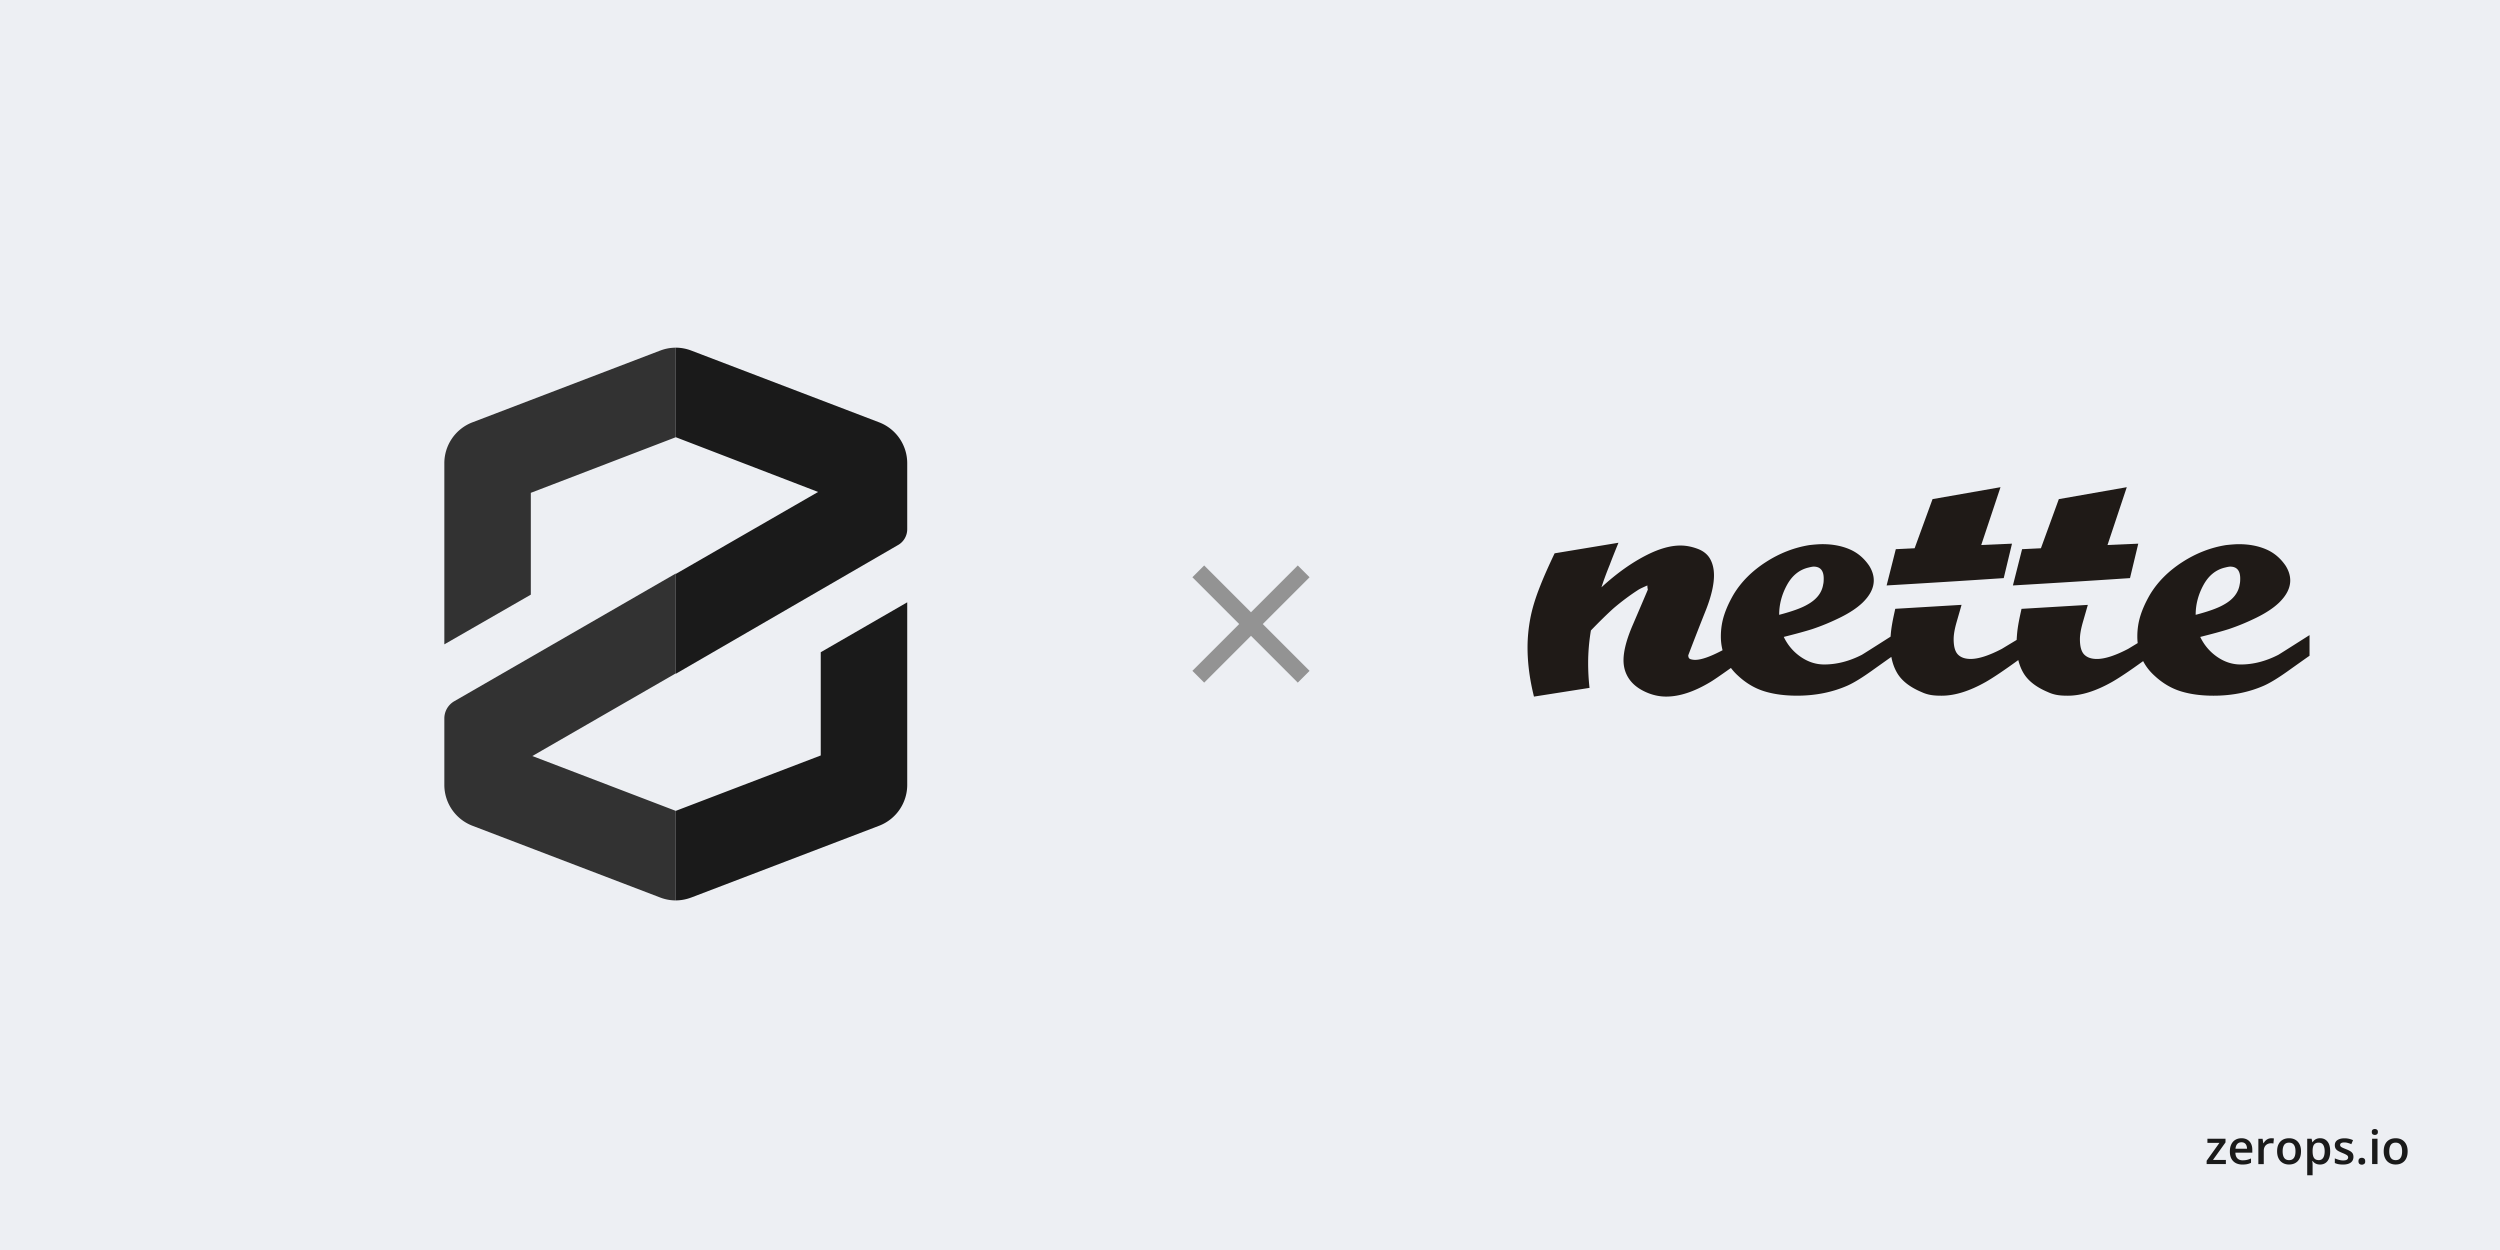 <svg xmlns="http://www.w3.org/2000/svg" id="Layer_1" data-name="Layer 1" viewBox="0 0 1280 640"><defs><style>.cls-2{stroke-width:0;fill:#1a1a1a}</style></defs><path d="M0 0h1280v640H0z" style="stroke-width:0;fill:#edeff3"/><path d="M1139.65 596h-9.85v-1.7l6.55-9.15h-6.15v-2.12h9.26v1.88l-6.42 8.98h6.61v2.12Zm7.97-13.22c1.16 0 2.15.24 2.98.72s1.46 1.15 1.91 2.03c.44.88.67 1.92.67 3.14v1.48h-8.66c.03 1.26.36 2.23 1 2.91.65.68 1.56 1.02 2.72 1.02.83 0 1.57-.08 2.23-.23.66-.16 1.35-.4 2.05-.72v2.24c-.65.3-1.31.53-1.98.67s-1.48.21-2.42.21c-1.27 0-2.39-.25-3.36-.74-.96-.5-1.71-1.24-2.26-2.23-.54-.98-.81-2.21-.81-3.67s.25-2.69.74-3.7c.49-1.02 1.18-1.79 2.07-2.32s1.93-.8 3.12-.8Zm0 2.07c-.87 0-1.57.28-2.11.84-.53.56-.84 1.39-.94 2.47h5.91c-.01-.65-.12-1.22-.33-1.72-.2-.5-.51-.89-.94-1.17q-.615-.42-1.59-.42m15.24-2.07c.21 0 .45.01.71.03s.48.05.67.09l-.26 2.58c-.2-.05-.4-.09-.61-.1q-.315-.03-.63-.03c-.49 0-.96.08-1.41.25-.44.16-.84.4-1.18.73-.35.32-.61.72-.81 1.21-.2.48-.29 1.05-.29 1.69v6.79h-2.77v-12.97h2.16l.37 2.28h.13c.26-.46.58-.88.96-1.27.39-.38.82-.69 1.31-.91.52-.24 1.08-.36 1.65-.35Zm15.26 6.7c0 1.08-.14 2.04-.42 2.87-.28.84-.69 1.54-1.23 2.12-.54.57-1.21 1.02-1.94 1.31-.76.3-1.62.45-2.57.45-.89 0-1.71-.15-2.45-.45-.73-.3-1.39-.74-1.93-1.31-.54-.58-.96-1.29-1.26-2.12-.29-.84-.44-1.79-.44-2.87 0-1.43.24-2.64.74-3.63.5-1 1.21-1.76 2.13-2.29.92-.52 2.02-.78 3.29-.78 1.2 0 2.25.26 3.17.78.91.52 1.63 1.29 2.14 2.29.52 1 .77 2.21.77 3.63m-9.41 0c0 .95.12 1.75.34 2.43.24.67.6 1.19 1.08 1.55.49.35 1.11.53 1.88.53s1.39-.17 1.87-.53c.49-.36.84-.88 1.07-1.55s.34-1.48.34-2.43-.11-1.75-.34-2.4c-.23-.66-.58-1.17-1.07-1.51-.48-.35-1.11-.53-1.88-.53-1.14 0-1.98.38-2.5 1.15s-.79 1.86-.79 3.29m19.24-6.7c1.53 0 2.77.56 3.7 1.69.94 1.12 1.4 2.8 1.4 5.02 0 1.47-.21 2.71-.65 3.72-.43 1-1.04 1.76-1.82 2.27-.77.51-1.67.76-2.7.76-.66 0-1.23-.09-1.72-.26-.45-.15-.87-.38-1.24-.67-.33-.27-.62-.57-.87-.91h-.16c.04.31.07.66.11 1.04.04.37.05.72.05 1.03v5.28h-2.76v-18.73h2.25l.39 1.79h.12c.25-.37.54-.71.88-1.02.36-.31.78-.56 1.27-.74.5-.19 1.08-.28 1.75-.28Zm-.74 2.25c-.76 0-1.37.15-1.83.46-.45.3-.79.75-1 1.35-.2.6-.31 1.35-.33 2.26v.39c0 .96.1 1.78.3 2.45.2.66.53 1.17.99 1.52.47.34 1.11.52 1.9.52.67 0 1.23-.18 1.67-.55s.77-.89.99-1.57q.33-1.02.33-2.4c0-1.4-.25-2.48-.75-3.26-.49-.77-1.25-1.16-2.27-1.16Zm17.75 7.27c0 .85-.21 1.57-.62 2.16s-1.02 1.03-1.82 1.34c-.79.3-1.75.45-2.9.45-.91 0-1.69-.07-2.35-.2-.63-.12-1.25-.32-1.84-.59v-2.38c.62.29 1.31.54 2.08.75s1.5.32 2.19.32c.91 0 1.56-.14 1.96-.42.39-.29.59-.67.59-1.15q0-.42-.24-.75c-.16-.23-.46-.46-.89-.69-.43-.24-1.07-.53-1.9-.87-.82-.33-1.51-.66-2.08-.98-.56-.33-.98-.72-1.27-1.18-.29-.47-.44-1.07-.44-1.79 0-1.15.46-2.02 1.36-2.61.92-.6 2.12-.9 3.62-.9.8 0 1.55.08 2.25.25.72.16 1.41.39 2.09.69l-.87 2.07q-.87-.39-1.77-.63c-.58-.17-1.18-.26-1.79-.26-.71 0-1.25.11-1.63.33-.37.22-.55.53-.55.94 0 .3.09.56.27.77s.49.42.93.63 1.06.47 1.85.78c.77.3 1.44.61 2 .94.57.32 1.01.72 1.31 1.18.31.47.46 1.08.46 1.82Zm2.58 2.25c0-.64.16-1.09.49-1.35.34-.27.74-.4 1.22-.4s.88.13 1.22.4q.51.39.51 1.35c0 .96-.17 1.08-.51 1.36-.34.27-.74.41-1.22.41s-.88-.14-1.22-.41c-.33-.28-.49-.73-.49-1.36m9.74-11.52V596h-2.76v-12.97zm-1.36-4.97c.42 0 .78.11 1.09.34s.47.62.47 1.17-.16.94-.47 1.17-.67.34-1.09.34-.81-.11-1.12-.34c-.29-.23-.44-.62-.44-1.17s.15-.95.44-1.17c.31-.23.68-.34 1.12-.34m16.79 11.42c0 1.08-.14 2.04-.42 2.87-.28.84-.69 1.54-1.23 2.12a5.5 5.5 0 0 1-1.95 1.31c-.75.3-1.61.45-2.56.45-.89 0-1.71-.15-2.45-.45a5.7 5.7 0 0 1-1.94-1.31c-.54-.58-.95-1.29-1.25-2.12-.3-.84-.45-1.79-.45-2.87 0-1.43.25-2.64.74-3.63.5-1 1.21-1.76 2.14-2.29.92-.52 2.02-.78 3.29-.78 1.19 0 2.25.26 3.16.78.92.52 1.63 1.29 2.15 2.29.51 1 .77 2.21.77 3.63m-9.41 0c0 .95.11 1.75.34 2.43.24.67.59 1.19 1.08 1.55.48.35 1.11.53 1.87.53s1.39-.17 1.88-.53c.48-.36.84-.88 1.07-1.55.22-.67.34-1.48.34-2.43s-.12-1.75-.34-2.4c-.23-.66-.59-1.17-1.07-1.51-.49-.35-1.11-.53-1.89-.53-1.14 0-1.97.38-2.49 1.15-.53.77-.79 1.86-.79 3.29" class="cls-2"/><path d="m338.1 179.46-96.36 36.83a22.43 22.43 0 0 0-14.24 20.91v92.71l44.28-25.45v-52.13L346 223.86v-45.85c-2.7 0-5.38.5-7.9 1.46Zm-65.53 207.62L346 344.76v-51.12l-113.46 65.42a10.18 10.18 0 0 0-5.04 8.74v34.25a22.43 22.43 0 0 0 14.24 20.68l96.36 36.83c2.53.96 5.2 1.45 7.9 1.46v-45.85l-73.43-28.08Z" style="stroke-width:0;fill:#323232"/><path d="M459.79 279.07a9.36 9.36 0 0 0 4.71-8.24V237.2c.01-9.24-5.64-17.54-14.24-20.91l-96.41-36.83c-2.51-.95-5.17-1.44-7.85-1.46v45.85l72.87 28.03L346 293.86v51.12l113.79-65.92ZM353.85 459.56l96.41-36.83a22.43 22.43 0 0 0 14.24-20.68v-93.67l-44.28 25.56v52.86L346 415.16v45.85c2.68-.01 5.34-.51 7.85-1.46Z" class="cls-2"/><path d="m670.5 295.55-6.04-6.04-23.96 23.96-23.96-23.96-6.04 6.04 23.96 23.96-23.96 23.96 6.04 6.04 23.96-23.96 23.96 23.96 6.04-6.04-23.96-23.96z" style="stroke-width:0;fill:#939393"/><path id="Layer_1-2" d="M886.25 341.98c-5.69 4.05-9.29 6.51-10.82 7.38-8.15 4.86-15.6 7.29-22.33 7.29-3.76 0-7.45-.86-11.05-2.59-3.61-1.72-6.31-3.96-8.11-6.7s-2.7-5.84-2.7-9.29c0-4.86 1.65-11.05 4.94-18.57 4.7-10.97 7.21-16.85 7.52-17.63-.16-.63-.24-1.33-.24-2.12-2.19.94-3.68 1.65-4.47 2.12-4.39 2.82-8.7 6.03-12.93 9.64-3.29 2.98-7.13 6.74-11.52 11.29-.94 5.64-1.41 11.21-1.41 16.69 0 4.23.23 8.46.71 12.7l-28.45 4.47c-2.19-8.78-3.29-17.16-3.29-25.16 0-4.86.47-9.8 1.41-14.81.94-5.02 2.66-10.66 5.17-16.93 1.72-4.39 4.15-9.87 7.29-16.46l32.68-5.41c-2.04 5.02-3.53 8.78-4.47 11.29q-2.58 6.345-4.23 11.52c7.84-7.21 15.67-12.77 23.51-16.69 6.27-3.13 11.91-4.7 16.93-4.7q4.23 0 8.7 1.65c2.98 1.1 5.13 2.82 6.47 5.17 1.33 2.35 2 5.17 2 8.46 0 4.7-1.33 10.5-4 17.4-3.13 7.84-6.19 15.67-9.17 23.51 0 1.1.39 1.76 1.18 2 .78.24 1.57.35 2.35.35 3.14 0 7.82-1.64 14.03-4.93a28.3 28.3 0 0 1-.87-7.06c0-3.76.55-7.37 1.65-10.81 1.1-3.45 2.74-7.05 4.94-10.81 3.92-6.43 9.4-11.91 16.46-16.46 7.05-4.55 14.5-7.44 22.33-8.7 2.82-.31 5.02-.47 6.58-.47 5.17 0 9.8.86 13.87 2.59 4.08 1.72 7.45 4.55 10.11 8.46 1.57 2.51 2.35 5.01 2.35 7.52q0 5.88-5.88 11.52c-2.82 2.66-6.62 5.17-11.4 7.52q-7.17 3.525-14.22 5.88c-3.45 1.1-8.31 2.43-14.58 4q3.06 6.345 8.7 10.23c3.76 2.59 7.76 3.88 11.99 3.88 6.43 0 12.85-1.65 19.28-4.94.3-.15 5.21-3.25 14.72-9.31.05-.75.12-1.53.2-2.33.24-2.27.7-5.05 1.41-8.35q.42-1.95.78-3.57l33.95-2.03c-.81 2.84-1.65 5.76-2.52 8.77-1.02 3.53-1.53 6.46-1.53 8.82 0 3.76.74 6.39 2.23 7.88s3.64 2.23 6.47 2.23c4.07 0 9.4-1.73 15.99-5.17 3.13-1.9 5.66-3.42 7.57-4.57.06-1.26.16-2.6.3-4.01.24-2.27.71-5.05 1.41-8.35.28-1.29.54-2.48.78-3.55l33.95-2.03q-1.215 4.245-2.52 8.76c-1.02 3.53-1.53 6.46-1.53 8.82 0 3.76.74 6.39 2.23 7.88s3.64 2.23 6.47 2.23c4.07 0 9.41-1.73 15.99-5.17l4.89-2.96c-.13-1.11-.19-2.24-.19-3.39 0-3.76.55-7.37 1.65-10.81 1.1-3.45 2.74-7.05 4.94-10.81 3.92-6.43 9.4-11.91 16.46-16.46 7.05-4.55 14.5-7.44 22.33-8.7 2.82-.31 5.02-.47 6.58-.47 5.17 0 9.8.86 13.87 2.59 4.08 1.72 7.45 4.55 10.11 8.46 1.57 2.51 2.35 5.01 2.35 7.52q0 5.88-5.88 11.52c-2.82 2.66-6.62 5.17-11.4 7.52q-7.17 3.525-14.22 5.88c-3.45 1.1-8.31 2.43-14.58 4q3.06 6.345 8.7 10.23c3.76 2.59 7.76 3.88 11.99 3.88 6.43 0 12.85-1.65 19.28-4.94q.465-.24 15.99-10.11v10.58c-.94.63-4.7 3.29-11.29 7.99-4.86 3.45-8.86 5.88-11.99 7.29-7.84 3.45-16.46 5.17-25.86 5.17-6.27 0-11.83-.74-16.69-2.23s-9.33-4.12-13.4-7.88c-2.52-2.25-4.51-4.79-5.96-7.6-6.91 5-12.21 8.55-15.91 10.66-8.31 4.7-15.83 7.05-22.57 7.05-3.78 0-6.84-.24-10.35-1.88-5.96-2.51-10.11-5.76-12.46-9.76-1.17-1.98-2.04-4.19-2.63-6.61-7.27 5.28-12.82 9.01-16.65 11.2-8.31 4.7-15.83 7.05-22.57 7.05-3.78 0-6.84-.24-10.35-1.88-5.96-2.51-10.11-5.76-12.46-9.76-1.42-2.41-2.41-5.16-2.97-8.23-1.64 1.14-5.11 3.61-10.43 7.4-4.86 3.45-8.86 5.88-11.99 7.29-7.84 3.45-16.46 5.17-25.86 5.17-6.27 0-11.83-.74-16.69-2.23s-9.33-4.12-13.4-7.88a27.7 27.7 0 0 1-3.76-4.09Zm47.26-42.94c.16-.63.23-1.57.23-2.82 0-4.08-1.72-6.11-5.17-6.11-.47 0-1.33.16-2.59.47-4.7 1.1-8.39 4.08-11.05 8.93-2.66 4.86-4 9.95-4 15.28 6.58-1.72 11.36-3.45 14.34-5.17 4.86-2.66 7.6-6.19 8.23-10.58Zm32.44.71 4.7-18.57 9.64-.47 9.17-25.16 34.8-6.11-9.87 29.62 15.75-.7-4.23 17.63c-19.98 1.35-39.96 2.59-59.95 3.76Zm64.66 0 4.7-18.57 9.64-.47 9.17-25.16 34.79-6.11-9.87 29.62 15.75-.7-4.23 17.63c-20.04 1.35-40.17 2.6-59.95 3.76m116.14-.71q.24-.945.24-2.82c0-4.08-1.72-6.11-5.17-6.11-.47 0-1.33.16-2.59.47-4.7 1.1-8.39 4.08-11.05 8.93-2.66 4.86-4 9.95-4 15.28 6.58-1.72 11.36-3.45 14.34-5.17 4.86-2.66 7.6-6.19 8.23-10.58" data-name="Layer_1" style="fill:#1f1a17;stroke-width:0"/></svg>
